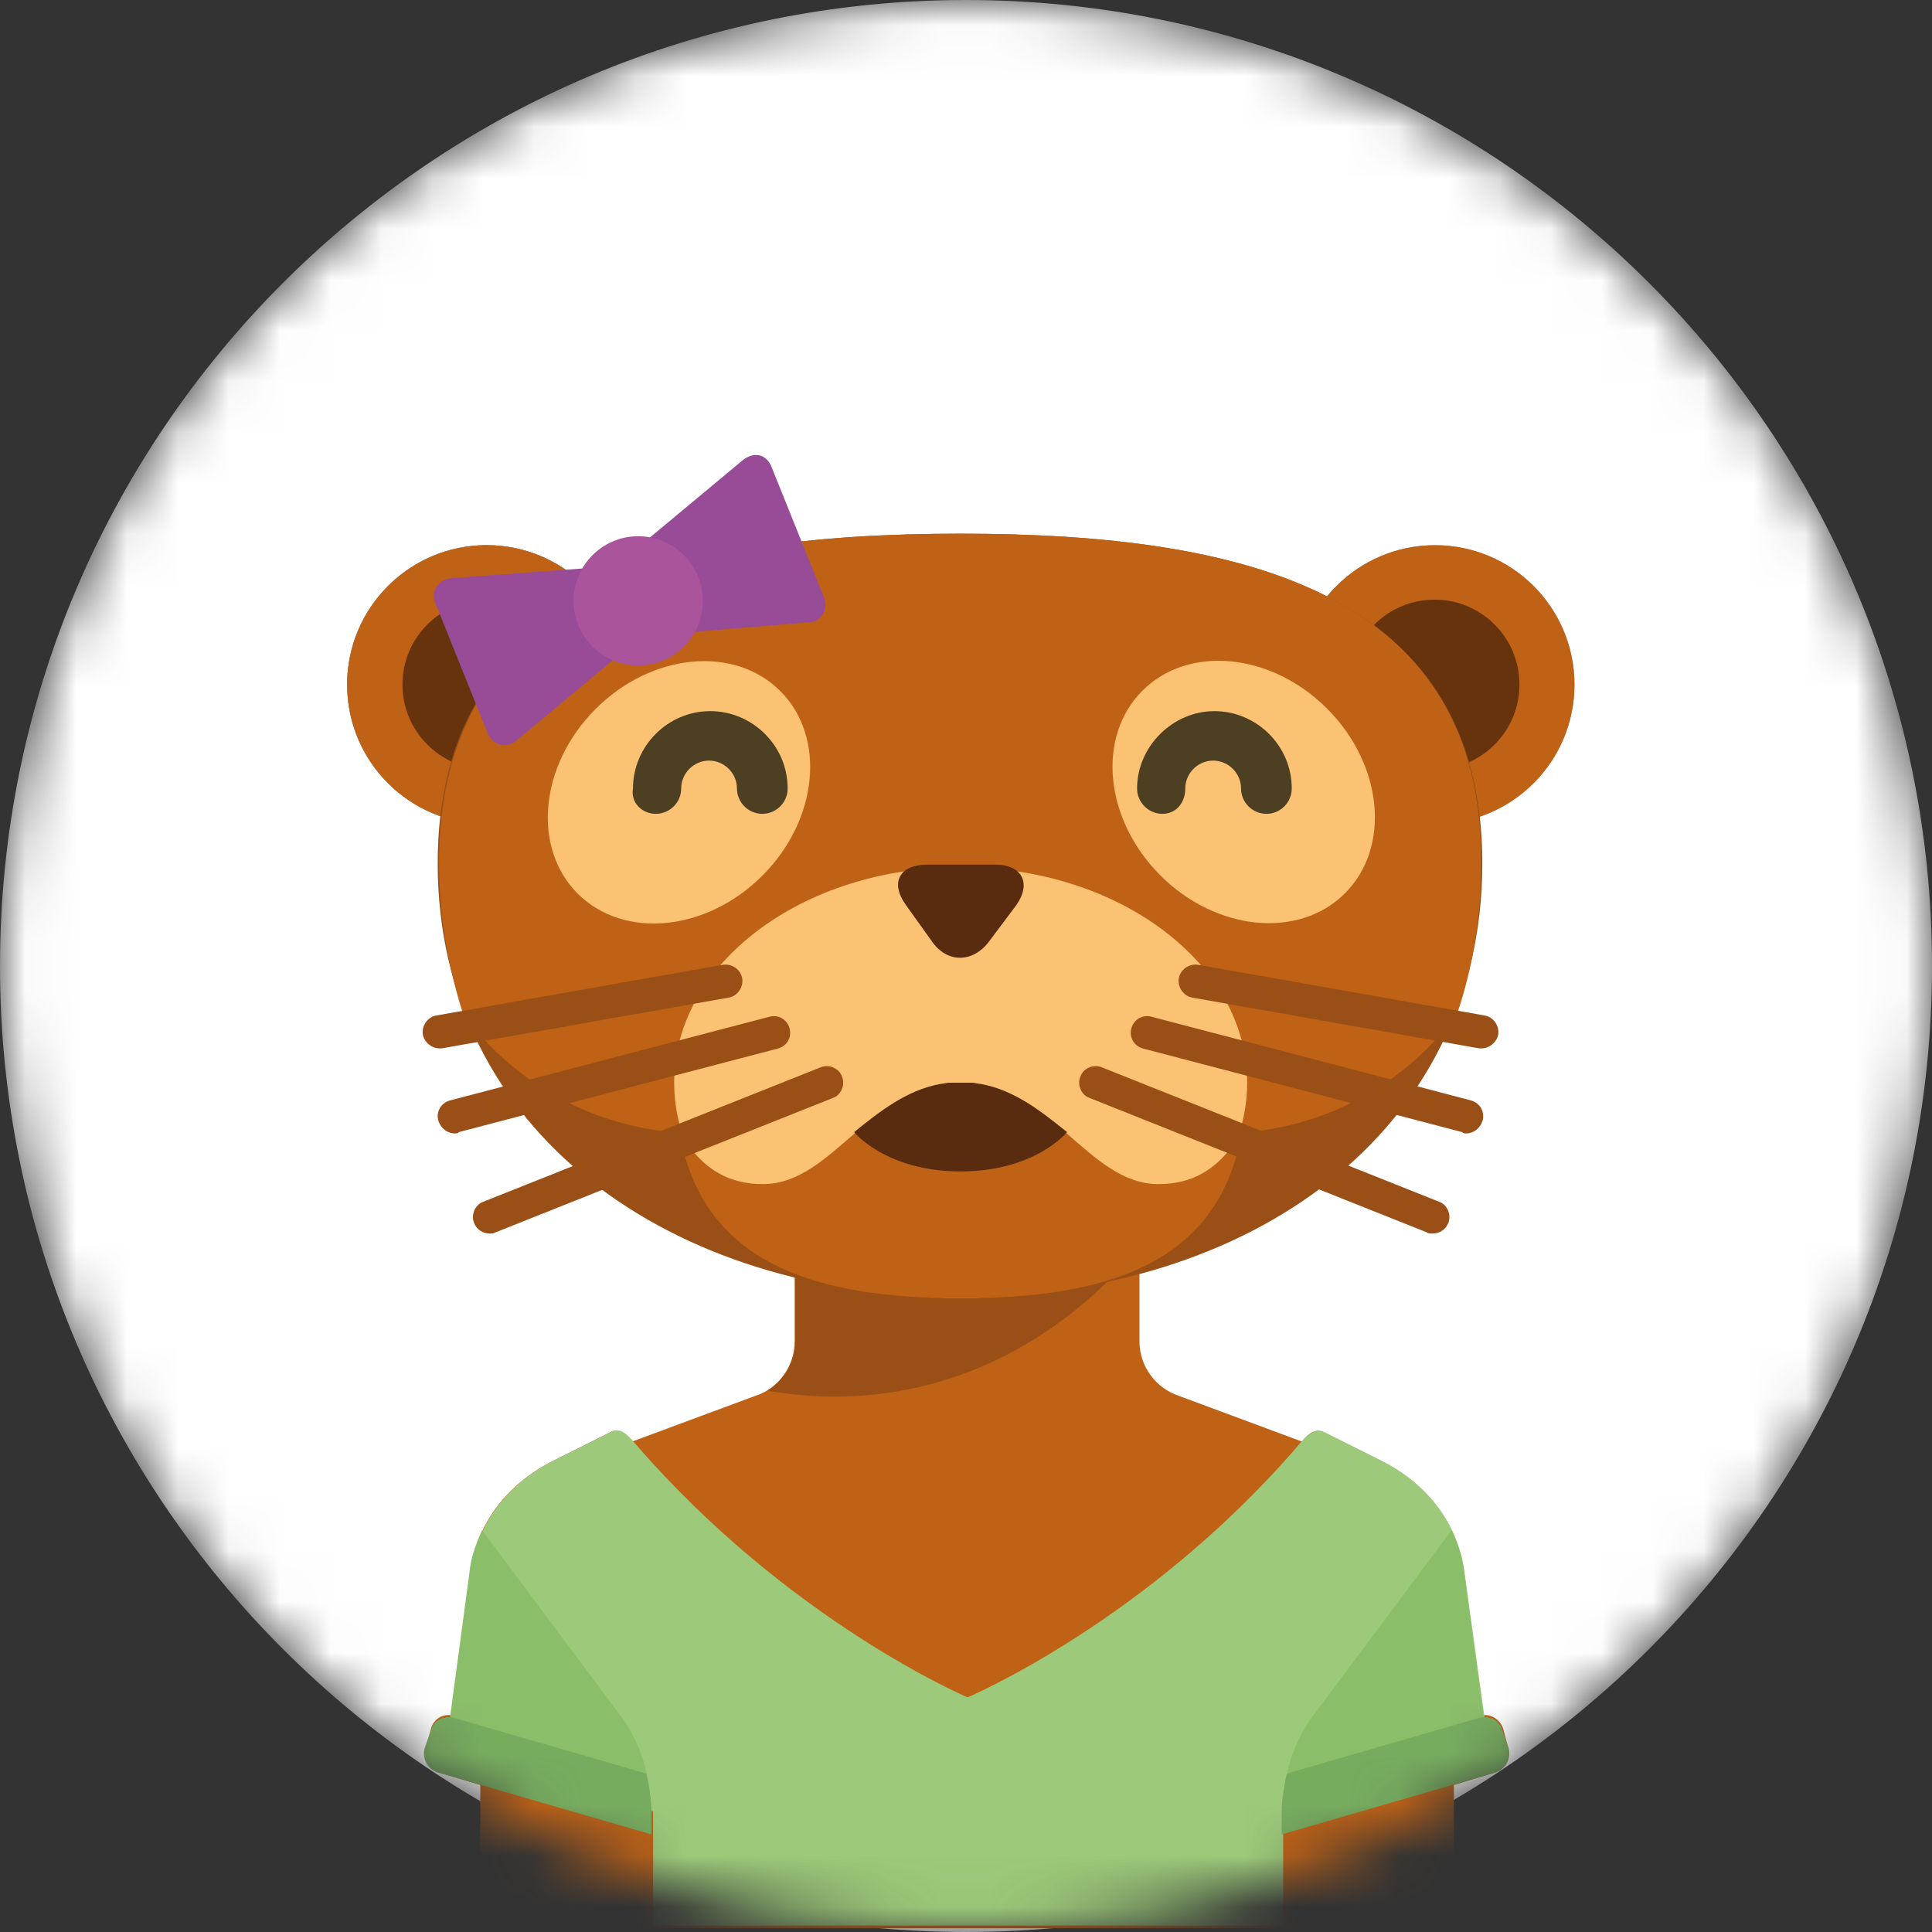 <svg width="38" height="38" viewBox="0 0 38 38" fill="none" xmlns="http://www.w3.org/2000/svg">
<rect x="0" y="0" width="38" height="38" fill="#333333" stroke="none"/>
<mask id="mask0" mask-type="alpha" maskUnits="userSpaceOnUse" x="0" y="0" width="38" height="38">
<circle cx="19" cy="19" r="19" fill="#12612D"/>
</mask>
<g mask="url(#mask0)">
<path d="M19 38C29.493 38 38 29.493 38 19C38 8.507 29.493 0 19 0C8.507 0 0 8.507 0 19C0 29.493 8.507 38 19 38Z" fill="white"/>
<path d="M29.668 34.386L29.568 34.012C29.518 33.837 29.344 33.712 29.169 33.737L28.795 30.92C28.671 29.997 28.097 29.199 27.15 28.726L26.052 28.177C25.878 28.077 25.728 28.202 25.604 28.352L23.185 27.454C22.736 27.304 22.412 26.88 22.412 26.382V24.561H15.63V26.382C15.63 26.855 15.331 27.304 14.857 27.454L12.438 28.352C12.314 28.202 12.164 28.077 11.989 28.177L10.892 28.726C9.945 29.199 9.371 29.997 9.247 30.92L8.873 33.737C8.698 33.712 8.524 33.812 8.474 34.012L8.374 34.386C8.324 34.585 8.424 34.785 8.623 34.859L9.446 35.109V36.804C9.446 37.428 9.945 37.926 10.568 37.926H27.474C28.097 37.926 28.596 37.428 28.596 36.804V35.109L29.419 34.859C29.618 34.785 29.718 34.585 29.668 34.386Z" fill="#BF6216"/>
<path d="M22.398 24.512H15.64V26.382C15.64 26.781 15.416 27.155 15.092 27.354C19.804 28.152 22.398 24.512 22.398 24.512Z" fill="#9A4F16"/>
<path d="M28.804 30.917C28.679 29.994 28.106 29.196 27.158 28.723L26.061 28.174C25.862 28.074 25.712 28.224 25.562 28.398C22.57 31.889 19.03 33.385 19.03 33.385C19.03 33.385 15.514 31.889 12.497 28.398C12.347 28.224 12.198 28.049 11.998 28.174L10.901 28.723C9.954 29.196 9.38 29.994 9.255 30.917L8.807 34.358C10.303 34.881 12.846 35.629 12.846 35.629V37.873H25.238V35.629C25.238 35.629 27.782 34.856 29.278 34.358L28.804 30.917Z" fill="#9CC97A"/>
<path d="M12.798 35.483C12.773 34.81 12.548 34.162 12.124 33.638L9.481 30.098C9.357 30.372 9.257 30.646 9.232 30.945L8.783 34.287L12.798 35.483Z" fill="#8BBE69"/>
<path d="M8.351 34.386C8.301 34.585 8.4 34.785 8.6 34.859L12.814 36.081V35.657C12.814 35.383 12.764 35.134 12.714 34.884L8.924 33.787C8.725 33.737 8.525 33.837 8.475 34.036L8.351 34.386Z" fill="#77AC5F"/>
<path d="M25.234 35.483C25.259 34.81 25.484 34.162 25.908 33.638L28.551 30.098C28.675 30.372 28.775 30.646 28.8 30.945L29.249 34.287L25.234 35.483Z" fill="#8BBE69"/>
<path d="M29.672 34.386C29.722 34.585 29.622 34.785 29.423 34.859L25.209 36.081V35.657C25.209 35.383 25.259 35.134 25.309 34.884L29.099 33.787C29.298 33.737 29.498 33.837 29.548 34.036L29.672 34.386Z" fill="#77AC5F"/>
<path d="M9.571 16.208C11.086 16.208 12.314 14.98 12.314 13.465C12.314 11.951 11.086 10.723 9.571 10.723C8.056 10.723 6.828 11.951 6.828 13.465C6.828 14.98 8.056 16.208 9.571 16.208Z" fill="#AB978D"/>
<path d="M9.587 15.135C10.509 15.135 11.257 14.387 11.257 13.464C11.257 12.542 10.509 11.794 9.587 11.794C8.664 11.794 7.916 12.542 7.916 13.464C7.916 14.387 8.664 15.135 9.587 15.135Z" fill="#C8AF9C"/>
<path d="M9.571 16.208C11.086 16.208 12.314 14.98 12.314 13.465C12.314 11.951 11.086 10.723 9.571 10.723C8.056 10.723 6.828 11.951 6.828 13.465C6.828 14.98 8.056 16.208 9.571 16.208Z" fill="#AB978D"/>
<path d="M9.587 15.135C10.509 15.135 11.257 14.387 11.257 13.464C11.257 12.542 10.509 11.794 9.587 11.794C8.664 11.794 7.916 12.542 7.916 13.464C7.916 14.387 8.664 15.135 9.587 15.135Z" fill="#C8AF9C"/>
<path d="M9.571 16.208C11.086 16.208 12.314 14.98 12.314 13.465C12.314 11.951 11.086 10.723 9.571 10.723C8.056 10.723 6.828 11.951 6.828 13.465C6.828 14.98 8.056 16.208 9.571 16.208Z" fill="#AB978D"/>
<path d="M9.587 15.135C10.509 15.135 11.257 14.387 11.257 13.464C11.257 12.542 10.509 11.794 9.587 11.794C8.664 11.794 7.916 12.542 7.916 13.464C7.916 14.387 8.664 15.135 9.587 15.135Z" fill="#C8AF9C"/>
<path d="M9.571 16.208C11.086 16.208 12.314 14.98 12.314 13.465C12.314 11.951 11.086 10.723 9.571 10.723C8.056 10.723 6.828 11.951 6.828 13.465C6.828 14.98 8.056 16.208 9.571 16.208Z" fill="#BF6216"/>
<path d="M9.587 15.135C10.509 15.135 11.257 14.387 11.257 13.464C11.257 12.542 10.509 11.794 9.587 11.794C8.664 11.794 7.916 12.542 7.916 13.464C7.916 14.387 8.664 15.135 9.587 15.135Z" fill="#67330D"/>
<path d="M28.225 16.208C29.74 16.208 30.968 14.98 30.968 13.465C30.968 11.951 29.74 10.723 28.225 10.723C26.71 10.723 25.482 11.951 25.482 13.465C25.482 14.98 26.71 16.208 28.225 16.208Z" fill="#AB978D"/>
<path d="M28.215 15.135C29.138 15.135 29.886 14.387 29.886 13.464C29.886 12.542 29.138 11.794 28.215 11.794C27.293 11.794 26.545 12.542 26.545 13.464C26.545 14.387 27.293 15.135 28.215 15.135Z" fill="#C8AF9C"/>
<path d="M28.225 16.208C29.74 16.208 30.968 14.98 30.968 13.465C30.968 11.951 29.74 10.723 28.225 10.723C26.71 10.723 25.482 11.951 25.482 13.465C25.482 14.98 26.71 16.208 28.225 16.208Z" fill="#BF6216"/>
<path d="M28.215 15.135C29.138 15.135 29.886 14.387 29.886 13.464C29.886 12.542 29.138 11.794 28.215 11.794C27.293 11.794 26.545 12.542 26.545 13.464C26.545 14.387 27.293 15.135 28.215 15.135Z" fill="#67330D"/>
<path d="M29.155 16.98C29.155 22.291 24.567 25.508 18.882 25.508C13.197 25.508 8.609 22.266 8.609 16.98C8.609 11.694 13.197 10.497 18.882 10.497C24.567 10.497 29.155 11.694 29.155 16.98Z" fill="#9A4F16"/>
<path d="M18.908 10.497C13.248 10.497 8.635 11.669 8.635 16.98C8.635 18.002 8.809 19 9.109 19.947C10.156 21.369 11.851 22.291 13.746 22.291C15.966 22.291 17.91 21.019 18.883 19.174C19.855 21.019 21.775 22.291 24.019 22.291C25.914 22.291 27.61 21.369 28.657 19.947C28.981 19 29.131 18.002 29.131 16.98C29.156 11.694 24.568 10.497 18.908 10.497Z" fill="#BF6216"/>
<path d="M14.994 17.224C16.095 16.123 16.253 14.497 15.347 13.592C14.441 12.686 12.815 12.844 11.715 13.944C10.615 15.044 10.457 16.671 11.362 17.576C12.268 18.482 13.894 18.324 14.994 17.224Z" fill="#FBC274"/>
<path d="M26.454 17.57C27.36 16.664 27.202 15.038 26.102 13.938C25.002 12.837 23.375 12.679 22.47 13.585C21.564 14.491 21.722 16.117 22.822 17.217C23.923 18.317 25.549 18.475 26.454 17.57Z" fill="#FBC274"/>
<path d="M18.895 25.533C22.007 25.533 24.53 23.636 24.53 21.294C24.53 18.953 22.007 17.056 18.895 17.056C15.783 17.056 13.26 18.953 13.26 21.294C13.26 23.636 15.783 25.533 18.895 25.533Z" fill="#FBC274"/>
<path d="M19.466 18.501C19.142 18.95 18.618 18.95 18.319 18.501L17.82 17.803C17.496 17.354 17.695 17.005 18.244 17.005H19.566C20.114 17.005 20.289 17.379 19.989 17.803L19.466 18.501Z" fill="#592B0F"/>
<path d="M22.785 23.29C21.388 23.29 20.665 21.295 18.895 21.295C17.125 21.295 16.401 23.29 15.005 23.29C14.382 23.29 13.808 23.04 13.359 22.242C13.808 24.91 16.127 25.534 18.895 25.534C21.688 25.534 23.981 24.91 24.43 22.242C23.981 23.04 23.408 23.29 22.785 23.29Z" fill="#BF6216"/>
<path d="M9.627 24.262C9.503 24.262 9.378 24.187 9.328 24.062C9.253 23.888 9.353 23.688 9.503 23.638L16.135 20.995C16.31 20.92 16.509 21.02 16.559 21.17C16.634 21.344 16.534 21.544 16.385 21.594L9.752 24.237C9.702 24.262 9.677 24.262 9.627 24.262Z" fill="#9A4F16"/>
<path d="M8.946 22.293C8.797 22.293 8.672 22.193 8.622 22.044C8.572 21.869 8.672 21.695 8.847 21.645L15.13 19.999C15.305 19.949 15.479 20.049 15.529 20.224C15.579 20.398 15.479 20.573 15.305 20.622L9.021 22.268C9.021 22.293 8.971 22.293 8.946 22.293Z" fill="#9A4F16"/>
<path d="M8.64 20.62C8.49 20.62 8.341 20.496 8.316 20.346C8.291 20.172 8.415 19.997 8.59 19.972L14.225 18.975C14.4 18.95 14.574 19.075 14.599 19.249C14.624 19.424 14.499 19.598 14.325 19.623L8.69 20.62C8.69 20.62 8.665 20.62 8.64 20.62Z" fill="#9A4F16"/>
<path d="M28.184 24.262C28.308 24.262 28.433 24.187 28.483 24.062C28.558 23.888 28.458 23.688 28.308 23.638L21.676 20.995C21.501 20.92 21.302 21.02 21.252 21.17C21.177 21.344 21.277 21.544 21.427 21.594L28.059 24.237C28.084 24.262 28.134 24.262 28.184 24.262Z" fill="#9A4F16"/>
<path d="M28.836 22.293C28.985 22.293 29.11 22.193 29.16 22.044C29.21 21.869 29.11 21.695 28.936 21.645L22.652 19.999C22.477 19.949 22.303 20.049 22.253 20.224C22.203 20.398 22.303 20.573 22.477 20.622L28.761 22.268C28.786 22.293 28.811 22.293 28.836 22.293Z" fill="#9A4F16"/>
<path d="M29.144 20.62C29.294 20.62 29.443 20.496 29.468 20.346C29.493 20.172 29.369 19.997 29.194 19.972L23.559 18.975C23.384 18.95 23.21 19.075 23.185 19.249C23.16 19.424 23.285 19.598 23.459 19.623L29.094 20.62C29.119 20.62 29.144 20.62 29.144 20.62Z" fill="#9A4F16"/>
<path d="M12.899 16.007C13.173 16.007 13.398 15.783 13.398 15.508C13.398 15.209 13.647 14.96 13.946 14.96C14.246 14.96 14.495 15.209 14.495 15.508C14.495 15.783 14.719 16.007 14.994 16.007C15.268 16.007 15.492 15.783 15.492 15.508C15.492 14.661 14.794 13.987 13.971 13.987C13.124 13.987 12.45 14.685 12.45 15.508C12.4 15.783 12.625 16.007 12.899 16.007Z" fill="#4D3F21"/>
<path d="M23.313 15.508C23.313 15.209 23.562 14.96 23.861 14.96C24.16 14.96 24.41 15.209 24.41 15.508C24.41 15.783 24.634 16.007 24.909 16.007C25.183 16.007 25.407 15.783 25.407 15.508C25.407 14.661 24.709 13.987 23.886 13.987C23.063 13.987 22.365 14.685 22.365 15.508C22.365 15.783 22.59 16.007 22.864 16.007C23.138 16.007 23.313 15.783 23.313 15.508Z" fill="#4D3F21"/>
<path d="M12.306 11.595C12.207 11.346 11.882 11.146 11.608 11.171L8.89 11.37C8.616 11.396 8.466 11.62 8.566 11.869L9.588 14.412C9.688 14.662 9.962 14.737 10.162 14.562L12.256 12.817C12.481 12.642 12.556 12.268 12.456 12.019L12.306 11.595Z" fill="#984B97"/>
<path d="M12.315 11.594C12.215 11.345 12.29 10.971 12.514 10.796L14.609 9.051C14.833 8.876 15.082 8.926 15.182 9.201L16.205 11.744C16.304 11.993 16.155 12.243 15.88 12.243L13.188 12.467C12.913 12.492 12.589 12.293 12.489 12.043L12.315 11.594Z" fill="#984B97"/>
<path d="M12.553 13.09C13.255 13.09 13.825 12.521 13.825 11.819C13.825 11.116 13.255 10.547 12.553 10.547C11.851 10.547 11.281 11.116 11.281 11.819C11.281 12.521 11.851 13.09 12.553 13.09Z" fill="#AA549B"/>
<path d="M19.292 21.32C19.242 21.32 19.168 21.295 19.118 21.295H19.093C19.018 21.295 18.968 21.295 18.893 21.295C18.819 21.295 18.769 21.295 18.694 21.295H18.669C18.619 21.295 18.544 21.32 18.494 21.32C17.821 21.445 17.297 21.868 16.799 22.267C16.799 22.267 17.422 23.04 18.893 23.04C20.364 23.04 20.988 22.267 20.988 22.267C20.489 21.868 19.965 21.445 19.292 21.32Z" fill="#592B0F"/>
</g>
</svg>

